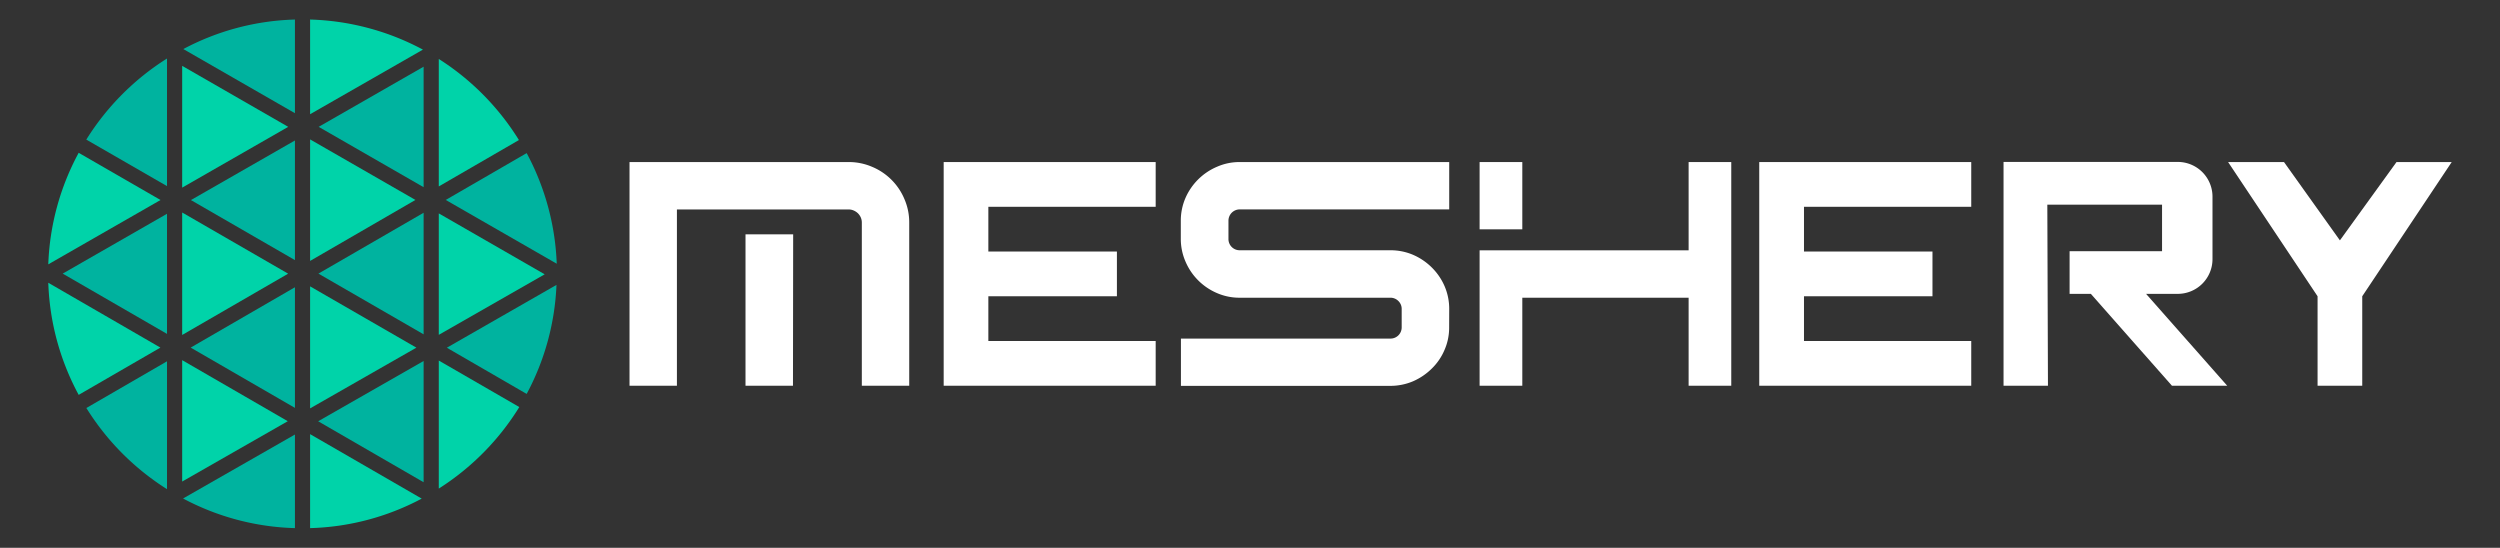 <svg id="Layer_1" data-name="Layer 1" xmlns="http://www.w3.org/2000/svg" viewBox="0 0 393.99 86.33"><rect x="0" y="0" width="393.99" height="86.33" fill="#333333" stroke="none"/><defs><style>.cls-1{fill:#00d3a9;}.cls-2{fill:#00b39f;}.cls-3{fill:#fff;}</style></defs><polygon class="cls-1" points="48.87 21.97 48.87 41.12 65.47 31.51 48.87 21.97"/><polygon class="cls-1" points="48.87 45.13 48.87 64.36 65.62 54.79 48.87 45.13"/><polygon class="cls-2" points="46.48 40.99 46.48 22.14 30.09 31.53 46.48 40.99"/><path class="cls-2" d="M13.61,64.3A40.22,40.22,0,0,0,26.32,77.09V56.94Z"/><polygon class="cls-2" points="46.48 64.28 46.48 45.27 30.05 54.78 46.48 64.28"/><polygon class="cls-1" points="28.71 75.89 45.35 66.38 28.71 56.76 28.71 75.89"/><polygon class="cls-2" points="66.76 76 66.76 56.89 50.14 66.39 66.76 76"/><path class="cls-2" d="M83,62.08a39.77,39.77,0,0,0,4.7-17.18L70.42,54.8Z"/><polygon class="cls-1" points="69.15 52.77 85.84 43.23 69.15 33.63 69.15 52.77"/><polygon class="cls-2" points="66.76 29.5 66.76 10.51 50.22 19.99 66.76 29.5"/><polygon class="cls-2" points="66.76 52.69 66.76 33.53 50.18 43.12 66.76 52.69"/><polygon class="cls-2" points="47.68 83.25 47.68 83.25 47.67 83.25 47.68 83.25"/><polygon class="cls-1" points="28.71 33.49 28.71 52.79 45.41 43.13 28.71 33.49"/><path class="cls-2" d="M46.48,3.08A39.7,39.7,0,0,0,28.89,7.73L46.48,17.84Z"/><polygon class="cls-1" points="28.71 10.38 28.71 29.57 45.42 19.99 28.71 10.38"/><path class="cls-2" d="M26.32,9.22A40.28,40.28,0,0,0,13.6,22l12.72,7.33Z"/><path class="cls-1" d="M66.65,7.82A40,40,0,0,0,48.87,3.08V18Z"/><path class="cls-1" d="M7.61,44.56A39.92,39.92,0,0,0,12.4,62.23l12.88-7.45Z"/><path class="cls-1" d="M12.4,24.08A39.84,39.84,0,0,0,7.61,41.66L25.3,31.52Z"/><path class="cls-2" d="M28.85,78.56a39.76,39.76,0,0,0,17.63,4.67V68.48Z"/><path class="cls-1" d="M81.78,22.07A40.24,40.24,0,0,0,69.15,9.29V29.38Z"/><path class="cls-1" d="M69.15,77A40.31,40.31,0,0,0,81.84,64.15L69.15,56.82Z"/><path class="cls-2" d="M87.74,41.56A39.92,39.92,0,0,0,83,24.13L70.25,31.51Z"/><path class="cls-1" d="M48.87,83.23a39.67,39.67,0,0,0,17.59-4.65L48.87,68.42Z"/><polygon class="cls-2" points="26.32 52.62 26.32 33.69 9.88 43.12 26.32 52.62"/><polygon class="cls-3" points="277.25 31.09 277.25 32.59 277.25 39.64 277.25 48.24 277.25 60.79 310.66 60.79 310.66 53.74 284.3 53.74 284.3 48.24 284.3 46.69 304.55 46.69 304.55 39.64 284.3 39.64 284.3 32.59 310.66 32.59 310.66 25.54 277.25 25.54 277.25 31.09"/><polygon class="cls-3" points="148.72 31.09 148.72 32.59 148.72 39.64 148.72 48.24 148.72 60.79 182.13 60.79 182.13 53.74 155.76 53.74 155.76 48.24 155.76 46.69 176.02 46.69 176.02 39.64 155.76 39.64 155.76 32.59 182.13 32.59 182.13 25.54 148.72 25.54 148.72 31.09"/><path class="cls-3" d="M228.38,51.58a8.74,8.74,0,0,1-.73,3.57,9,9,0,0,1-2,2.93,9.7,9.7,0,0,1-2.94,2,9.12,9.12,0,0,1-3.6.73h-33V53.36h33a1.76,1.76,0,0,0,1.79-1.78V48.71a1.72,1.72,0,0,0-.52-1.27,1.74,1.74,0,0,0-1.27-.52H195.39a8.9,8.9,0,0,1-3.57-.72,9.4,9.4,0,0,1-5-5,8.94,8.94,0,0,1-.73-3.57V34.8a9,9,0,0,1,.73-3.59,9.45,9.45,0,0,1,5-4.94,8.74,8.74,0,0,1,3.57-.73h33V33h-33a1.78,1.78,0,0,0-1.79,1.79v2.87a1.76,1.76,0,0,0,1.79,1.78h23.73a9,9,0,0,1,3.6.73,9.58,9.58,0,0,1,2.94,2,9.39,9.39,0,0,1,2,2.93,9,9,0,0,1,.73,3.6Z"/><path class="cls-3" d="M272.84,60.79h-6.72V46.92H239.91V60.79h-6.73V39.45h32.94V25.54h6.72ZM239.91,36.14h-6.73V25.54h6.73Z"/><polygon class="cls-3" points="368.76 37.88 359.95 25.54 351.14 25.54 365.24 46.69 365.24 60.79 372.28 60.79 372.28 46.69 386.38 25.54 377.68 25.54 368.76 37.88"/><path class="cls-3" d="M322.65,32.26h18.08v7.33H326.16v6.72h3.35l12.78,14.48H351L338.21,46.31h5a5.47,5.47,0,0,0,5.47-5.47V31a5.47,5.47,0,0,0-5.47-5.48H315.75V60.79h7Z"/><path class="cls-3" d="M143.29,60.79h-7.47V35.08a2,2,0,0,0-.16-.8,2.15,2.15,0,0,0-.45-.66,2.31,2.31,0,0,0-.66-.44,1.94,1.94,0,0,0-.8-.17H99.21V25.54h34.54a9.22,9.22,0,0,1,3.69.75,9.46,9.46,0,0,1,5.1,5.1,9.22,9.22,0,0,1,.75,3.69Zm-36.61,0H99.21V33l7.47-2Zm18.29,0h-7.48V36.93H125Z"/></svg>